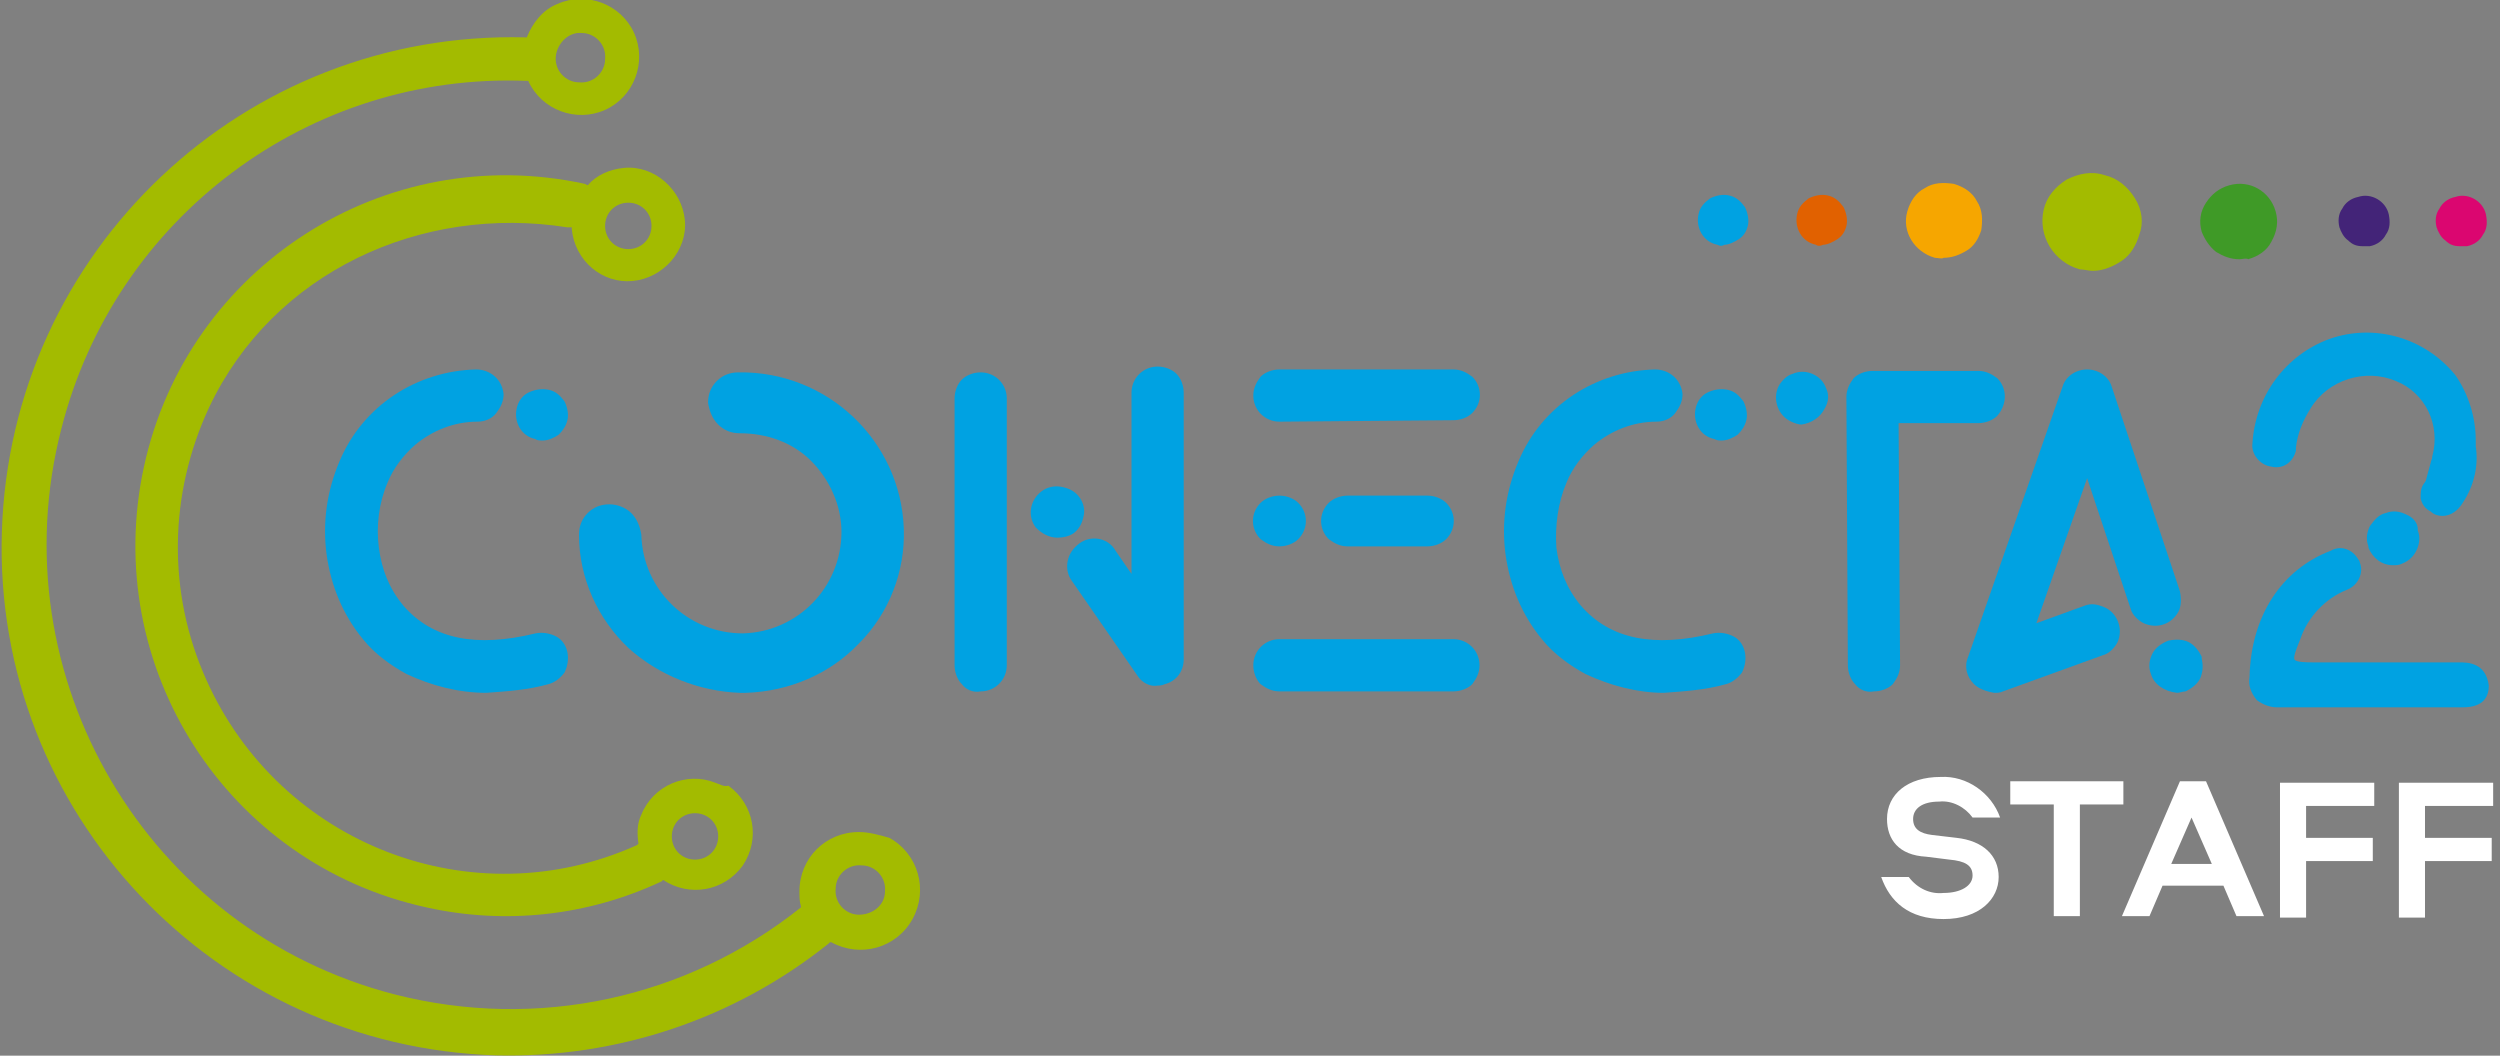 <?xml version="1.0" encoding="utf-8"?>
<!-- Generator: Adobe Illustrator 26.5.0, SVG Export Plug-In . SVG Version: 6.00 Build 0)  -->
<svg version="1.1" id="Capa_1" xmlns="http://www.w3.org/2000/svg" xmlns:xlink="http://www.w3.org/1999/xlink" x="0px" y="0px"
	 viewBox="0 0 172.4 72.8" style="enable-background:new 0 0 172.4 72.8;" xml:space="preserve">
<rect x="0" y="0" width="172.4" height="72.8" fill="#808080" stroke="none"/>
<style type="text/css">
	.st0{fill:#00A2E2;}
	.st1{fill:#A3BB00;}
	.st2{fill:#E16100;}
	.st3{fill:#F6A600;}
	.st4{fill:#DB0670;}
	.st5{fill:#432478;}
	.st6{fill:#3F9A27;}
	.st7{fill:#FFFFFF;}
</style>
<g id="Grupo_4078" transform="translate(-171.972 -173.622)">
	<path id="Trazado_29_00000166635600469234330930000005132731477846012546_" class="st0" d="M200,220.1c-1.1-0.6-2.2-1.4-3-2.4
		c-1.4-1.7-2.2-3.7-2.5-5.8c-0.3-2.2,0-4.4,0.9-6.5c1.6-3.8,5.3-6.2,9.4-6.3c1,0,1.8,0.7,1.9,1.7c0,0,0,0,0,0c0,0.5-0.2,0.9-0.5,1.3
		c-0.3,0.4-0.8,0.6-1.3,0.6c-1.6,0-3.1,0.6-4.3,1.6c-0.8,0.7-1.5,1.6-1.9,2.6c-0.6,1.4-0.8,3-0.6,4.5c0.2,1.5,0.7,2.8,1.7,4
		c2,2.3,5,2.9,9.1,1.9c0.5-0.1,1,0,1.4,0.2c0.4,0.2,0.7,0.6,0.8,1.1c0.1,0.5,0,1-0.2,1.4c-0.3,0.4-0.7,0.7-1.1,0.8
		c-1.4,0.4-2.9,0.5-4.3,0.6C203.6,221.4,201.7,220.9,200,220.1 M208.9,203.9L208.9,203.9c-1-0.2-1.5-1.2-1.3-2.1
		c0.1-0.5,0.4-0.9,0.8-1.1c0.4-0.2,0.9-0.3,1.4-0.2h0c0.5,0.1,0.8,0.4,1.1,0.8c0.2,0.4,0.3,0.9,0.2,1.3c-0.1,0.4-0.3,0.7-0.6,1
		c-0.3,0.2-0.7,0.4-1.1,0.4C209.2,204,209,204,208.9,203.9"/>
	<path id="Trazado_30_00000116929204399559395750000016285120274027151253_" class="st0" d="M215.3,218.3c-2.1-2-3.4-4.8-3.4-7.8
		c0-0.6,0.2-1.1,0.6-1.5c0.4-0.4,0.9-0.6,1.5-0.6h0c0.5,0,1.1,0.2,1.5,0.6c0.4,0.4,0.6,0.9,0.7,1.5c0.1,3.8,3.2,6.8,7,6.8
		c3.8-0.1,6.8-3.2,6.8-7c0-1.8-0.8-3.6-2.1-4.9c-1.3-1.3-3.1-1.9-4.9-1.9c-0.6,0-1.1-0.2-1.5-0.6c-0.4-0.4-0.6-0.9-0.7-1.5
		c0-0.6,0.2-1.1,0.6-1.5c0.4-0.4,0.9-0.6,1.5-0.6c6.1-0.1,11.2,4.7,11.4,10.8c0.1,2.9-1,5.8-3.1,7.9c-2,2.1-4.8,3.3-7.8,3.4H223
		C220.2,221.3,217.4,220.2,215.3,218.3"/>
	<path id="Trazado_31_00000020394075100469562310000007307766051633813900_" class="st0" d="M238.3,220.8c-0.3-0.3-0.5-0.8-0.5-1.3
		v-18.4c0-0.5,0.2-1,0.5-1.3c0.3-0.3,0.8-0.5,1.3-0.5c1,0,1.8,0.8,1.8,1.8v18.4c0,1-0.8,1.8-1.8,1.8
		C239.1,221.4,238.6,221.2,238.3,220.8 M243.4,210L243.4,210c-0.6-0.8-0.4-1.9,0.4-2.5c0,0,0,0,0,0c0.4-0.3,0.9-0.4,1.4-0.3
		c0.5,0.1,0.9,0.3,1.2,0.7c0.3,0.4,0.4,0.9,0.3,1.3c-0.1,0.5-0.3,0.9-0.7,1.2c-0.3,0.2-0.7,0.3-1.1,0.3
		C244.3,210.7,243.8,210.4,243.4,210 M250.4,220.2l-4.5-6.5c-0.3-0.4-0.4-0.9-0.3-1.4c0.1-0.5,0.4-0.9,0.8-1.2
		c0.8-0.6,2-0.4,2.5,0.5l1.1,1.6v-12.5c0-1,0.8-1.8,1.8-1.8c0.5,0,1,0.2,1.3,0.5c0.3,0.3,0.5,0.8,0.5,1.3v18.4
		c0,0.8-0.5,1.5-1.3,1.7c-0.2,0.1-0.4,0.1-0.5,0.1C251.3,221,250.7,220.7,250.4,220.2"/>
	<path id="Trazado_32_00000139281024216082646090000003384581312287489944_" class="st0" d="M260.2,202.7c-1,0-1.8-0.8-1.8-1.8
		c0-0.5,0.2-0.9,0.5-1.3c0.3-0.3,0.8-0.5,1.3-0.5h12c0.5,0,0.9,0.2,1.3,0.5c0.7,0.7,0.7,1.8,0,2.5c0,0,0,0,0,0
		c-0.3,0.3-0.8,0.5-1.3,0.5L260.2,202.7z M260.2,211.3c-0.5,0-0.9-0.2-1.3-0.5c-0.7-0.7-0.7-1.8,0-2.5c0,0,0,0,0,0
		c0.3-0.3,0.8-0.5,1.3-0.5c0.5,0,1,0.2,1.3,0.5c0.7,0.7,0.7,1.8,0,2.5c0,0,0,0,0,0C261.2,211.1,260.7,211.3,260.2,211.3L260.2,211.3
		z M260.2,221.3c-0.5,0-0.9-0.2-1.3-0.5c-0.3-0.3-0.5-0.8-0.5-1.3c0-1,0.8-1.8,1.8-1.8h12c1,0,1.8,0.8,1.8,1.8
		c0,0.5-0.2,0.9-0.5,1.3c-0.3,0.3-0.8,0.5-1.3,0.5H260.2z M264.9,211.3c-0.5,0-0.9-0.2-1.3-0.5c-0.7-0.7-0.7-1.8,0-2.5c0,0,0,0,0,0
		c0.3-0.3,0.8-0.5,1.3-0.5h5.5c0.5,0,1,0.2,1.3,0.5c0.7,0.7,0.7,1.8,0,2.5c0,0,0,0,0,0c-0.3,0.3-0.8,0.5-1.3,0.5H264.9z"/>
	<path id="Trazado_33_00000042700662675011900330000005589550457709691525_" class="st0" d="M281.3,220.1c-1.1-0.6-2.2-1.4-3-2.4
		c-1.4-1.7-2.2-3.7-2.5-5.8c-0.3-2.2,0-4.4,0.9-6.5c1.6-3.8,5.3-6.2,9.4-6.3c1,0,1.8,0.7,1.9,1.7c0,0,0,0,0,0c0,0.5-0.2,0.9-0.5,1.3
		c-0.3,0.4-0.8,0.6-1.3,0.6c-1.6,0-3.1,0.6-4.3,1.6c-0.8,0.7-1.5,1.6-1.9,2.6c-0.6,1.4-0.8,3-0.7,4.5c0.2,1.5,0.7,2.8,1.7,4
		c2,2.3,5,2.9,9.1,1.9c0.5-0.1,1,0,1.4,0.2c0.4,0.2,0.7,0.6,0.8,1.1c0.1,0.5,0,1-0.2,1.4c-0.3,0.4-0.7,0.7-1.1,0.8
		c-1.4,0.4-2.9,0.5-4.3,0.6C284.9,221.4,283,220.9,281.3,220.1 M290.2,203.9L290.2,203.9c-1-0.2-1.5-1.2-1.3-2.1
		c0.1-0.5,0.4-0.9,0.8-1.1c0.4-0.2,0.9-0.3,1.4-0.2h0c0.5,0.1,0.8,0.4,1.1,0.8c0.2,0.4,0.3,0.9,0.2,1.3c-0.1,0.4-0.3,0.7-0.6,1
		c-0.3,0.2-0.7,0.4-1.1,0.4C290.5,204,290.4,204,290.2,203.9"/>
	<path id="Trazado_34_00000055680520852806327030000003652035681390113453_" class="st0" d="M295.5,202.7c-0.9-0.4-1.3-1.5-0.9-2.4
		c0.2-0.4,0.6-0.8,1-0.9c0.9-0.4,2,0.1,2.3,1c0,0,0,0,0,0c0.2,0.4,0.2,0.9-0.1,1.4c-0.3,0.6-0.9,1-1.6,1.1
		C296,202.9,295.7,202.8,295.5,202.7 M299.9,220.8c-0.3-0.3-0.5-0.8-0.5-1.3l-0.1-18.5c0-0.5,0.2-0.9,0.5-1.3
		c0.3-0.3,0.8-0.5,1.3-0.5h7.3c0.5,0,0.9,0.2,1.3,0.5c0.7,0.7,0.7,1.8,0,2.6c-0.3,0.3-0.8,0.5-1.3,0.5h-5.5l0.1,16.7
		c0,0.5-0.2,0.9-0.5,1.3c-0.3,0.3-0.8,0.5-1.3,0.5h0C300.7,221.4,300.2,221.2,299.9,220.8"/>
	<path id="Trazado_35_00000156546109946583920570000014595833418156860320_" class="st0" d="M308.1,220.8c-0.5-0.5-0.7-1.2-0.4-1.9
		l6.5-18.6c0.2-0.7,0.9-1.2,1.7-1.2h0c0.8,0,1.5,0.5,1.7,1.2l4.7,14.1c0.1,0.5,0.1,1-0.1,1.4c-0.5,0.9-1.5,1.2-2.4,0.8
		c-0.4-0.2-0.8-0.6-0.9-1l-3-9l-3.5,10l3.3-1.2c0.5-0.2,0.9-0.1,1.4,0.1c0.9,0.4,1.3,1.5,0.9,2.4c0,0,0,0,0,0
		c-0.2,0.4-0.6,0.8-1,0.9l-6.9,2.5c-0.2,0.1-0.4,0.1-0.6,0.1C308.9,221.3,308.4,221.1,308.1,220.8"/>
	<path id="Trazado_36_00000059282869401184716470000005453324221602560703_" class="st0" d="M320.3,220.1L320.3,220.1
		c-0.2-0.5-0.1-1,0.1-1.4c0.2-0.4,0.6-0.7,1.1-0.9c0.5-0.1,1-0.1,1.4,0.1c0.4,0.2,0.7,0.6,0.9,1l0,0.1c0.1,0.5,0.1,0.9-0.1,1.4
		c-0.2,0.4-0.6,0.7-1,0.9c-0.2,0-0.4,0.1-0.6,0.1C321.2,221.3,320.5,220.8,320.3,220.1"/>
	<path id="Trazado_37_00000126323070245528603660000016760572708247494845_" class="st0" d="M337.9,209.1c-0.4-0.2-0.9-0.3-1.4-0.1
		c-0.5,0.1-0.8,0.5-1.1,0.9c-0.2,0.4-0.3,0.9-0.1,1.4l0,0.1c0.3,0.7,0.9,1.2,1.7,1.2c0.2,0,0.4,0,0.6-0.1c0.5-0.2,0.8-0.5,1-0.9
		c0.2-0.4,0.3-0.9,0.1-1.4l0-0.1C338.7,209.7,338.4,209.3,337.9,209.1"/>
	<path id="Trazado_38_00000037693396119631675260000010793784376399273398_" class="st0" d="M328.6,205.8c0.8,0.2,1.5-0.3,1.7-1.1
		c0-0.1,0-0.2,0-0.2c0.1-1,0.5-1.9,1-2.7c1.2-2,3.8-2.8,5.9-1.9c2,0.8,3.1,3,2.5,5.2c0,0.2-0.1,0.3-0.1,0.4
		c-0.1,0.4-0.2,0.7-0.3,1.1c0,0.1-0.1,0.3-0.2,0.4c-0.2,0.3-0.2,0.6-0.2,1c0.1,0.4,0.3,0.7,0.7,0.9c0.2,0.2,0.5,0.3,0.8,0.3
		c0.6,0,1.1-0.4,1.4-0.9c0.8-1.2,1.1-2.6,0.9-3.9V204c0-1.6-0.5-3.2-1.4-4.5c-2.1-2.6-5.6-3.6-8.7-2.5c-3,1.1-5.1,3.9-5.3,7.2
		C327.2,204.9,327.8,205.7,328.6,205.8"/>
	<path id="Trazado_39_00000161589420513555743950000010207101356919145919_" class="st0" d="M341.6,219.3c-0.2,0-0.4,0-0.7,0h-3.5
		c-2,0-3.9,0-5.9,0c-0.4,0-1.2,0-1.3-0.2s0.2-0.9,0.4-1.4c0.5-1.5,1.7-2.8,3.2-3.4c0.8-0.3,1.2-1.2,0.9-1.9c0-0.1-0.1-0.2-0.1-0.2
		c-0.4-0.7-1.2-1-1.9-0.6c0,0,0,0,0,0c-3.4,1.3-5.5,4.5-5.6,8.7c-0.1,0.6,0.1,1.1,0.5,1.6c0.4,0.3,0.9,0.5,1.4,0.5h0.1
		c1.5,0,3,0,4.4,0c0.6,0,1.2,0,1.9,0l0.1,0h1.7c1.5,0,3,0,4.6,0c1.5,0,1.8-0.8,1.8-1.5C343.4,219.3,342.1,219.3,341.6,219.3"/>
	<path id="Trazado_40_00000029030494212964280100000008247923235440410556_" class="st1" d="M231.2,231c-2.3,0-4.1,1.8-4.1,4.1
		c0,0.3,0,0.7,0.1,1c0,0,0,0.1,0,0.1l0,0c-7.9,6.3-18.2,8.5-28,6c-17.1-4.4-27.4-21.9-23-39c3.7-14.6,17.1-24.6,32.1-24l0.1,0
		c0.9,2,3.3,2.9,5.3,2c2-0.9,2.9-3.3,2-5.3c-0.9-2-3.3-2.9-5.3-2c-1,0.4-1.7,1.3-2.1,2.3h-0.1c-19.4-0.5-35.5,14.7-36.1,34.1
		s14.7,35.5,34.1,36.1c8.3,0.2,16.4-2.5,22.9-7.7l0.1-0.1l0.1,0c2,1.1,4.5,0.4,5.6-1.6c1.1-2,0.4-4.5-1.6-5.6
		C232.6,231.2,231.9,231,231.2,231 M212.1,175.9c0.9,0,1.7,0.8,1.6,1.8c0,0.9-0.8,1.7-1.8,1.6c-0.9,0-1.7-0.8-1.6-1.8c0,0,0,0,0,0
		C210.4,176.6,211.2,175.8,212.1,175.9C212.1,175.9,212.1,175.9,212.1,175.9 M231.2,236.7c-0.9,0-1.7-0.8-1.6-1.8
		c0-0.9,0.8-1.7,1.8-1.6c0.9,0,1.7,0.8,1.6,1.8C233,236,232.2,236.7,231.2,236.7"/>
	<path id="Trazado_41_00000053546947359411132480000008907685821928744838_" class="st1" d="M221.3,227.6c-2-0.8-4.3,0.2-5.1,2.2
		c-0.3,0.6-0.3,1.3-0.2,2l-0.1,0.1c-11.3,5.1-24.6,0-29.7-11.4c-2.7-6-2.6-12.8,0.2-18.8c4.4-9.3,14.6-14,24.7-12.4
		c0.1,0,0.3,0,0.3,0c0,0,0,0.1,0,0.1c0.2,2.2,2.1,3.8,4.2,3.6s3.8-2.1,3.6-4.2s-2.1-3.8-4.2-3.6c-1,0.1-1.9,0.5-2.5,1.2l-0.2-0.1
		c-13.8-3-27.4,5.7-30.4,19.5c-3,13.8,5.7,27.4,19.5,30.4c5.4,1.2,11.1,0.6,16.2-1.8l0.1-0.1c1.8,1.2,4.2,0.8,5.5-1
		c1.2-1.8,0.8-4.2-1-5.5C221.9,227.9,221.6,227.7,221.3,227.6 M215.3,187.6c0.9,0,1.6,0.7,1.6,1.6s-0.7,1.6-1.6,1.6
		s-1.6-0.7-1.6-1.6S214.4,187.6,215.3,187.6L215.3,187.6 M219.9,232.9c-0.9,0-1.6-0.7-1.6-1.6s0.7-1.6,1.6-1.6s1.6,0.7,1.6,1.6l0,0
		C221.5,232.2,220.8,232.9,219.9,232.9C219.9,232.9,219.9,232.9,219.9,232.9"/>
	<path id="Trazado_42_00000147200497696643054980000003007927871020781492_" class="st0" d="M290.4,190.5L290.4,190.5
		c-1-0.2-1.5-1.2-1.3-2.1c0.1-0.5,0.4-0.8,0.8-1.1c0.4-0.2,0.9-0.3,1.3-0.2h0c0.5,0.1,0.8,0.4,1.1,0.8c0.2,0.4,0.3,0.9,0.2,1.3
		c-0.1,0.4-0.3,0.7-0.6,0.9c-0.3,0.2-0.7,0.4-1,0.4C290.7,190.6,290.6,190.6,290.4,190.5"/>
	<path id="Trazado_43_00000053503426274386310580000006035946878256862871_" class="st2" d="M297.2,190.5L297.2,190.5
		c-1-0.2-1.5-1.2-1.3-2.1c0.1-0.5,0.4-0.8,0.8-1.1c0.4-0.2,0.9-0.3,1.3-0.2h0c0.5,0.1,0.8,0.4,1.1,0.8c0.2,0.4,0.3,0.9,0.2,1.3
		c-0.1,0.4-0.3,0.7-0.6,0.9c-0.3,0.2-0.7,0.4-1,0.4C297.5,190.6,297.3,190.6,297.2,190.5"/>
	<path id="Trazado_44_00000170259050481916923670000006252153821649472390_" class="st3" d="M305.4,191.4L305.4,191.4
		c-1.4-0.4-2.3-1.8-1.9-3.2c0.2-0.7,0.6-1.3,1.2-1.6c0.6-0.4,1.3-0.4,2-0.3h0c0.7,0.2,1.3,0.6,1.6,1.2c0.4,0.6,0.4,1.3,0.3,2
		c-0.2,0.6-0.5,1.1-1,1.4c-0.5,0.3-1,0.5-1.6,0.5C305.9,191.5,305.6,191.4,305.4,191.4"/>
	<path id="Trazado_45_00000131333315238079093430000016398249375109705138_" class="st1" d="M315.4,192.2L315.4,192.2
		c-1.8-0.5-2.9-2.3-2.5-4.1c0.2-0.9,0.8-1.6,1.6-2.1c0.8-0.4,1.7-0.6,2.6-0.3h0c0.9,0.2,1.6,0.8,2.1,1.6c0.5,0.8,0.6,1.7,0.3,2.5
		c-0.2,0.7-0.6,1.4-1.2,1.8c-0.6,0.4-1.3,0.7-2,0.7C316,192.3,315.7,192.2,315.4,192.2"/>
	<path id="Trazado_46_00000080185517339273816980000003779442785062028475_" class="st4" d="M341.6,190.6c-0.4,0-0.7-0.1-1-0.4
		c-0.3-0.2-0.5-0.6-0.6-0.9c-0.1-0.4-0.1-0.9,0.2-1.3c0.2-0.4,0.6-0.7,1.1-0.8h0c0.9-0.3,1.9,0.3,2.1,1.2c0.1,0.5,0.1,1-0.2,1.4
		c-0.2,0.4-0.6,0.7-1.1,0.8h0C341.9,190.6,341.8,190.6,341.6,190.6"/>
	<path id="Trazado_47_00000094602009058037157100000009500916304943280314_" class="st5" d="M334.9,190.6c-0.4,0-0.7-0.1-1-0.4
		c-0.3-0.2-0.5-0.6-0.6-0.9c-0.1-0.4-0.1-0.9,0.2-1.3c0.2-0.4,0.6-0.7,1.1-0.8h0c0.9-0.3,1.9,0.3,2.1,1.2c0.1,0.5,0.1,1-0.2,1.4
		c-0.2,0.4-0.6,0.7-1.1,0.8h0C335.2,190.6,335,190.6,334.9,190.6"/>
	<path id="Trazado_48_00000018231302854926022660000009055679096514297497_" class="st6" d="M326.4,191.5c-0.6,0-1.1-0.2-1.6-0.5
		c-0.5-0.4-0.8-0.9-1-1.4c-0.2-0.7-0.1-1.4,0.3-2c0.4-0.6,0.9-1,1.6-1.2h0c1.4-0.4,2.8,0.4,3.2,1.8c0.2,0.7,0.1,1.4-0.3,2.1
		c-0.3,0.6-0.9,1-1.6,1.2h0C326.9,191.4,326.6,191.5,326.4,191.5"/>
	<path id="Trazado_2380" class="st7" d="M306,237c2.5,0,3.8-1.4,3.8-2.9c0-1.5-1.1-2.5-2.9-2.7l-1.7-0.2c-0.8-0.1-1.3-0.4-1.3-1.1
		c0-0.7,0.6-1.2,1.8-1.2c0.9-0.1,1.8,0.4,2.3,1.1h1.9c-0.6-1.7-2.3-2.9-4.1-2.8c-2.3,0-3.7,1.2-3.7,2.9c0,1.4,0.8,2.5,2.7,2.6
		l1.6,0.2c1.1,0.1,1.6,0.4,1.6,1.1c0,0.7-0.8,1.2-2,1.2c-0.9,0.1-1.8-0.3-2.4-1.1h-1.9C302.3,235.8,303.6,237,306,237z M310.6,227.5
		v1.6h3v7.7h1.8v-7.7h3v-1.6H310.6z M324.1,227.5h-1.8l-4,9.3h1.9l0.9-2.1h4.2l0.9,2.1h1.9L324.1,227.5z M323.1,230l1.4,3.2h-2.8
		L323.1,230z M335.7,229.2v-1.6h-6.5v9.3h1.8V233h4.6v-1.6H331v-2.2L335.7,229.2z M343.9,229.2v-1.6h-6.5v9.3h1.8V233h4.6v-1.6h-4.6
		v-2.2L343.9,229.2z"/>
</g>
</svg>
